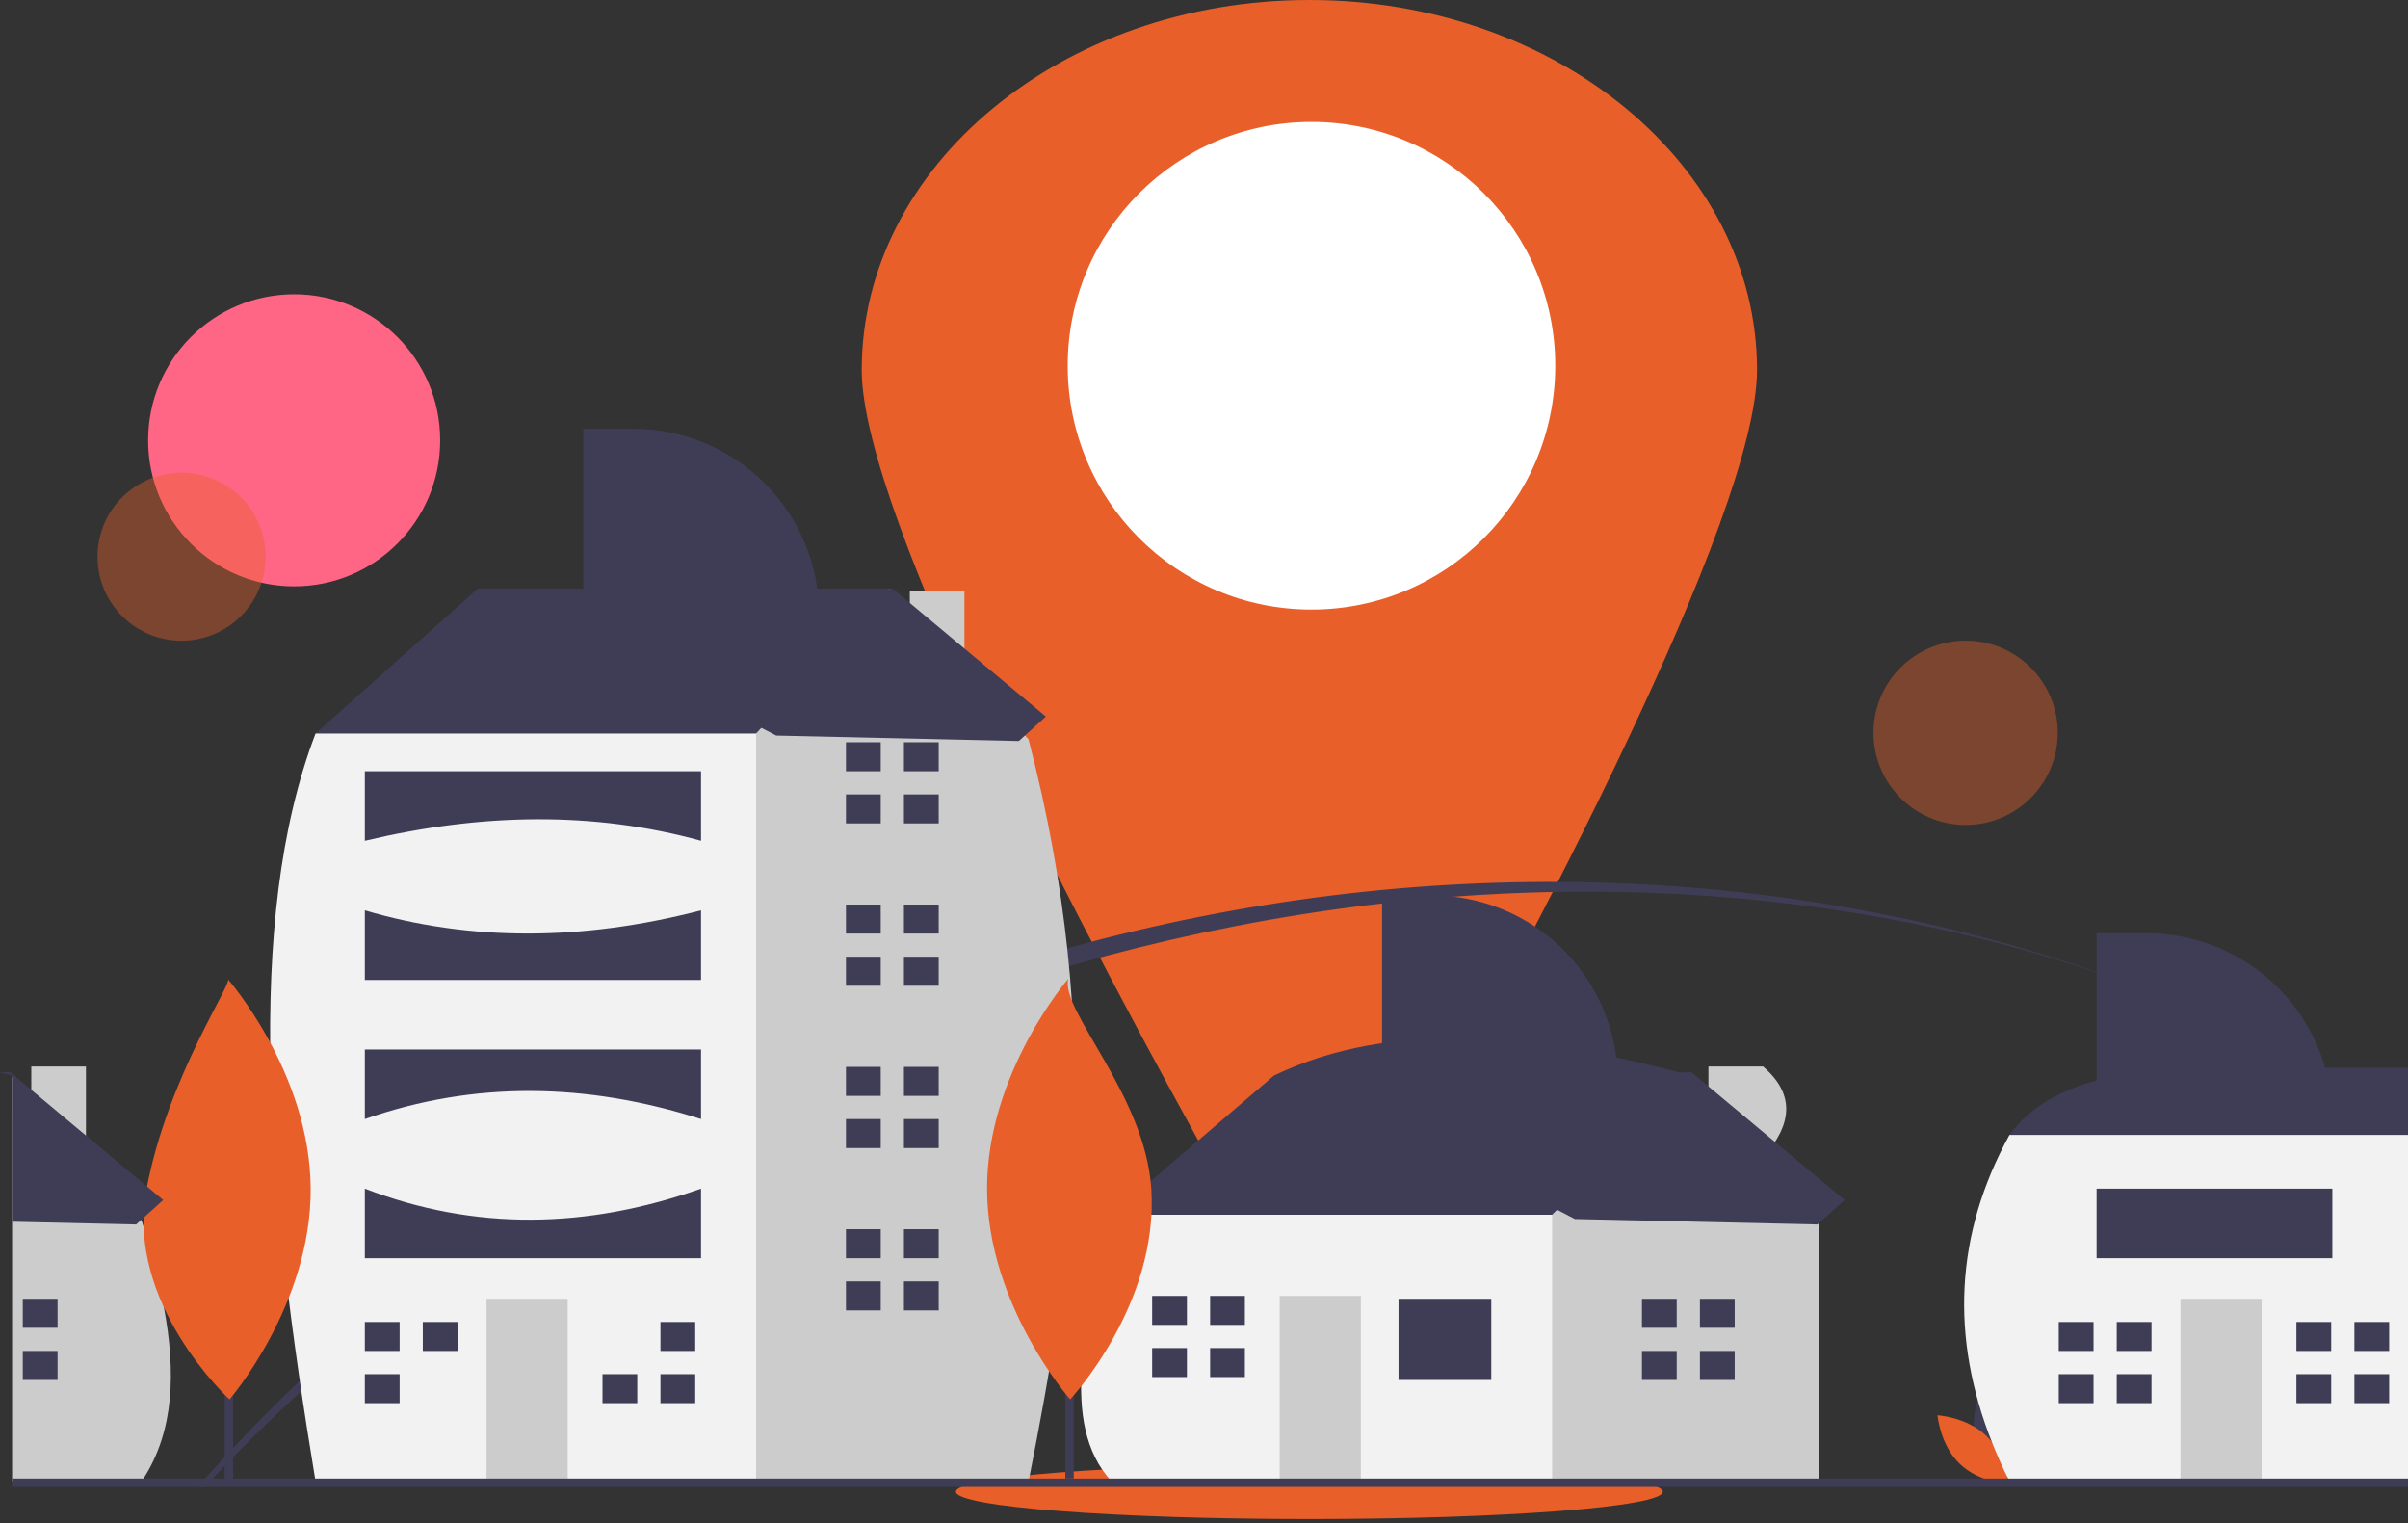 <svg width="468" height="296" viewBox="0 0 468 296" fill="none" xmlns="http://www.w3.org/2000/svg">
<rect x="0" y="0" width="468" height="296" fill="#333333" stroke="none"/>
<g clip-path="url(#clip0_765_127430)">
<path d="M341.482 71.889C341.482 100.211 297.213 183.732 271.83 229.292C270.109 232.384 267.593 234.959 264.542 236.752C261.491 238.545 258.017 239.49 254.479 239.49C250.941 239.49 247.467 238.545 244.416 236.752C241.365 234.959 238.849 232.384 237.128 229.292C211.746 183.732 167.477 100.211 167.477 71.889C167.477 32.186 206.429 0 254.479 0C302.529 0 341.482 32.186 341.482 71.889Z" fill="#E95F29"/>
<path d="M254.889 118.455C281.058 118.455 302.271 97.241 302.271 71.073C302.271 44.905 281.058 23.691 254.889 23.691C228.721 23.691 207.508 44.905 207.508 71.073C207.508 97.241 228.721 118.455 254.889 118.455Z" fill="white"/>
<path d="M57.169 113.945C72.842 113.945 85.548 101.239 85.548 85.565C85.548 69.892 72.842 57.185 57.169 57.185C41.495 57.185 28.789 69.892 28.789 85.565C28.789 101.239 41.495 113.945 57.169 113.945Z" fill="#FF6584"/>
<path d="M254.478 295.194C292.418 295.194 323.175 292.82 323.175 289.891C323.175 286.962 292.418 284.588 254.478 284.588C216.538 284.588 185.781 286.962 185.781 289.891C185.781 292.82 216.538 295.194 254.478 295.194Z" fill="#E95F29"/>
<path opacity="0.4" d="M51.395 110.802C52.839 101.901 46.794 93.515 37.894 92.07C28.993 90.626 20.607 96.671 19.162 105.571C17.718 114.472 23.762 122.858 32.663 124.303C41.564 125.747 49.95 119.703 51.395 110.802Z" fill="#E95F29"/>
<path d="M417.263 192.411C288.687 144.213 131.87 191.202 41.33 287.321C40.816 287.861 40.301 288.408 39.803 288.955H38.422C38.896 288.408 39.386 287.861 39.868 287.321C132.287 183.891 287.02 142.669 417.263 192.411Z" fill="#3F3D56"/>
<path d="M452.394 208.397C441.029 202.336 429.294 196.997 417.258 192.41C429.325 196.921 441.065 202.263 452.394 208.397Z" fill="#3F3D56"/>
<path opacity="0.4" d="M382.024 160.31C391.914 160.31 399.931 152.293 399.931 142.403C399.931 132.513 391.914 124.496 382.024 124.496C372.134 124.496 364.117 132.513 364.117 142.403C364.117 152.293 372.134 160.31 382.024 160.31Z" fill="#E95F29"/>
<path d="M384.019 280.142C385.403 285.257 390.143 288.425 390.143 288.425C390.143 288.425 392.639 283.299 391.256 278.184C389.872 273.069 385.132 269.9 385.132 269.9C385.132 269.9 382.636 275.026 384.019 280.142Z" fill="#3F3D56"/>
<path d="M386.052 279.04C389.85 282.737 390.314 288.419 390.314 288.419C390.314 288.419 384.621 288.108 380.824 284.412C377.026 280.716 376.562 275.033 376.562 275.033C376.562 275.033 382.255 275.344 386.052 279.04Z" fill="#E95F29"/>
<path d="M2.744 209.015V216.907L2.352 217.332V208.934C2.482 208.958 2.613 208.991 2.744 209.015Z" fill="#3F3D56"/>
<path d="M27.889 287.316C27.774 287.504 27.652 287.692 27.529 287.88H2.352V209.406L2.744 209.014L6.085 212.813V207.258H16.705V224.887L27.431 237.067L27.529 237.182C27.66 237.59 27.782 237.999 27.905 238.407C27.906 238.413 27.909 238.419 27.913 238.424C29.522 243.571 30.842 248.805 31.867 254.1C34.203 266.591 33.852 278.044 27.889 287.316Z" fill="#CCCCCC"/>
<path d="M11.189 252.391H4.43V258.024H11.189V252.391Z" fill="#3F3D56"/>
<path d="M11.189 262.531H4.43V268.164H11.189V262.531Z" fill="#3F3D56"/>
<path d="M219.419 241.688L216.039 236.055L247.584 209.016C270.905 197.791 299.016 201.03 328.7 209.016V216.902L299.408 248.448L265.609 255.207L219.419 241.688Z" fill="#3F3D56"/>
<path d="M342.657 224.885C348.258 218.654 349.037 212.729 342.657 207.258H332.037V212.816L328.694 209.017L301.655 236.056L297.148 240.562L291.516 263.095L301.655 287.879H353.479V237.183L342.657 224.885Z" fill="#CCCCCC"/>
<path d="M216.036 236.055H301.657V287.878H216.036C205.677 276.671 211.058 256.245 216.036 236.055Z" fill="#F2F2F2"/>
<path d="M289.83 252.391H271.805V268.163H289.83V252.391Z" fill="#3F3D56"/>
<path d="M264.483 251.828H248.711V287.879H264.483V251.828Z" fill="#CCCCCC"/>
<path d="M230.681 257.461V251.828H223.922V257.461H230.117H230.681Z" fill="#3F3D56"/>
<path d="M230.117 261.967H223.922V267.6H230.681V261.967H230.117Z" fill="#3F3D56"/>
<path d="M241.947 251.828H235.188V257.461H241.947V251.828Z" fill="#3F3D56"/>
<path d="M241.947 261.967H235.188V267.6H241.947V261.967Z" fill="#3F3D56"/>
<path d="M325.877 258.024V252.391H319.117V258.024H325.314H325.877Z" fill="#3F3D56"/>
<path d="M325.314 262.531H319.117V268.164H325.877V262.531H325.314Z" fill="#3F3D56"/>
<path d="M337.142 252.391H330.383V258.024H337.142V252.391Z" fill="#3F3D56"/>
<path d="M337.142 262.531H330.383V268.164H337.142V262.531Z" fill="#3F3D56"/>
<path d="M66.961 147.055L61.328 142.548L92.873 114.383H172.861V139.168L121.038 174.093L66.961 147.055Z" fill="#3F3D56"/>
<path d="M187.442 130.182V114.946H176.822V118.677L172.859 114.383L146.947 142.548L136.808 149.308L121.086 264.17L144.796 287.88H199.897C208.34 245.41 215.035 201.78 199.897 143.674L187.442 130.182Z" fill="#CCCCCC"/>
<path d="M61.326 142.547H146.947V287.878H61.326C51.956 231.418 47.38 179.06 61.326 142.547Z" fill="#F2F2F2"/>
<path d="M110.335 252.391H94.562V287.879H110.335V252.391Z" fill="#CCCCCC"/>
<path d="M77.665 262.531V256.898H70.906V262.531H77.103H77.665Z" fill="#3F3D56"/>
<path d="M77.103 267.037H70.906V272.671H77.665V267.037H77.103Z" fill="#3F3D56"/>
<path d="M88.931 256.898H82.172V262.531H88.931V256.898Z" fill="#3F3D56"/>
<path d="M123.29 267.037H117.094V272.671H123.853V267.037H123.29Z" fill="#3F3D56"/>
<path d="M135.119 256.898H128.359V262.531H135.119V256.898Z" fill="#3F3D56"/>
<path d="M135.119 267.037H128.359V272.67H135.119V267.037Z" fill="#3F3D56"/>
<path d="M171.173 149.871V144.238H164.414V149.871H170.61H171.173Z" fill="#3F3D56"/>
<path d="M170.61 154.377H164.414V160.01H171.173V154.377H170.61Z" fill="#3F3D56"/>
<path d="M182.439 144.238H175.68V149.871H182.439V144.238Z" fill="#3F3D56"/>
<path d="M182.439 154.377H175.68V160.01H182.439V154.377Z" fill="#3F3D56"/>
<path d="M171.173 181.417V175.783H164.414V181.417H170.61H171.173Z" fill="#3F3D56"/>
<path d="M170.61 185.922H164.414V191.555H171.173V185.922H170.61Z" fill="#3F3D56"/>
<path d="M182.439 175.783H175.68V181.416H182.439V175.783Z" fill="#3F3D56"/>
<path d="M182.439 185.922H175.68V191.555H182.439V185.922Z" fill="#3F3D56"/>
<path d="M171.173 212.962V207.328H164.414V212.962H170.61H171.173Z" fill="#3F3D56"/>
<path d="M170.61 217.467H164.414V223.099H171.173V217.467H170.61Z" fill="#3F3D56"/>
<path d="M182.439 207.328H175.68V212.961H182.439V207.328Z" fill="#3F3D56"/>
<path d="M182.439 217.467H175.68V223.1H182.439V217.467Z" fill="#3F3D56"/>
<path d="M171.173 244.505V238.871H164.414V244.505H170.61H171.173Z" fill="#3F3D56"/>
<path d="M170.61 249.012H164.414V254.644H171.173V249.012H170.61Z" fill="#3F3D56"/>
<path d="M182.439 238.873H175.68V244.506H182.439V238.873Z" fill="#3F3D56"/>
<path d="M182.439 249.012H175.68V254.645H182.439V249.012Z" fill="#3F3D56"/>
<path d="M70.906 149.871H136.249V163.39C115.305 157.61 93.464 158.025 70.906 163.39V149.871Z" fill="#3F3D56"/>
<path d="M70.906 176.908C91.3 182.917 113.081 182.917 136.249 176.908V190.427H70.906V176.908Z" fill="#3F3D56"/>
<path d="M70.906 203.947H136.249V217.467C113.98 210.356 92.177 210.021 70.906 217.467V203.947Z" fill="#3F3D56"/>
<path d="M70.906 230.986C92.217 239.199 114.017 238.858 136.249 230.986V244.506H70.906V230.986Z" fill="#3F3D56"/>
<path d="M422.088 207.498H467.999V229.62L463.899 230.903L450.256 235.161L428.852 230.203L407.474 225.249L396.184 222.633L390.547 220.548C395.236 214.114 403.765 209.054 422.088 207.498Z" fill="#3F3D56"/>
<path d="M468.003 220.549V287.881H390.55C390.526 287.839 390.509 287.801 390.485 287.759V287.756C390.466 287.709 390.445 287.663 390.419 287.619C389.21 285.186 388.127 282.758 387.168 280.337C379.04 259.85 379.922 239.904 390.55 220.549H468.003Z" fill="#F2F2F2"/>
<path d="M439.554 252.391H423.781V287.879H439.554V252.391Z" fill="#CCCCCC"/>
<path d="M406.884 262.531V256.898H400.125V262.531H406.321H406.884Z" fill="#3F3D56"/>
<path d="M406.321 267.037H400.125V272.671H406.884V267.037H406.321Z" fill="#3F3D56"/>
<path d="M418.15 256.898H411.391V262.531H418.15V256.898Z" fill="#3F3D56"/>
<path d="M418.15 267.037H411.391V272.67H418.15V267.037Z" fill="#3F3D56"/>
<path d="M453.072 262.531V256.898H446.312V262.531H452.509H453.072Z" fill="#3F3D56"/>
<path d="M452.509 267.037H446.312V272.671H453.072V267.037H452.509Z" fill="#3F3D56"/>
<path d="M464.338 256.898H457.578V262.531H464.338V256.898Z" fill="#3F3D56"/>
<path d="M464.338 267.037H457.578V272.67H464.338V267.037Z" fill="#3F3D56"/>
<path d="M407.477 181.357H417.186C426.763 181.357 435.948 185.162 442.72 191.934C449.491 198.705 453.296 207.89 453.296 217.467H407.477V181.357Z" fill="#3F3D56"/>
<path d="M113.383 83.326H123.093C132.669 83.326 141.854 87.13 148.626 93.902C155.398 100.674 159.202 109.859 159.202 119.436H113.383V83.326Z" fill="#3F3D56"/>
<path d="M268.602 174.006H278.311C287.888 174.006 297.073 177.81 303.845 184.582C310.616 191.354 314.421 200.538 314.421 210.115H268.602V174.006Z" fill="#3F3D56"/>
<path d="M453.296 230.986H407.477V244.506H453.296V230.986Z" fill="#3F3D56"/>
<path d="M467.999 287.32H2.352V288.954H467.999V287.32Z" fill="#3F3D56"/>
<path d="M45.298 222.779H43.664V287.316H45.298V222.779Z" fill="#3F3D56"/>
<path d="M60.38 231.004C60.484 253.571 44.607 271.939 44.607 271.939C44.607 271.939 24.275 253.328 28.458 231.152C32.664 208.849 45.776 190.311 44.231 190.217C44.231 190.217 60.276 208.437 60.38 231.004Z" fill="#E95F29"/>
<path d="M208.681 222.779H207.047V287.316H208.681V222.779Z" fill="#3F3D56"/>
<path d="M223.759 231.004C225.232 253.524 207.986 271.939 207.986 271.939C207.986 271.939 191.94 253.719 191.836 231.152C191.732 208.585 207.61 190.217 207.61 190.217C206.062 196.403 222.568 212.784 223.759 231.004Z" fill="#E95F29"/>
<path d="M102.531 117.872L173.501 114.4L203.272 139.25L198.009 144.002L150.865 142.941L102.531 117.872Z" fill="#3F3D56"/>
<path d="M31.721 233.197L27.898 236.652L27.432 237.069L26.46 237.951L2.353 237.412V208.934C1.569 208.762 0.784 208.599 0 208.444L1.952 208.346L2.353 208.681L6.086 211.793L16.706 220.665L28.568 230.566L31.721 233.197Z" fill="#3F3D56"/>
<path d="M257.75 211.82L328.72 208.348L358.491 233.198L353.227 237.95L306.083 236.889L257.75 211.82Z" fill="#3F3D56"/>
</g>
<defs>
<clipPath id="clip0_765_127430">
<rect width="468" height="295.194" fill="white"/>
</clipPath>
</defs>
</svg>
